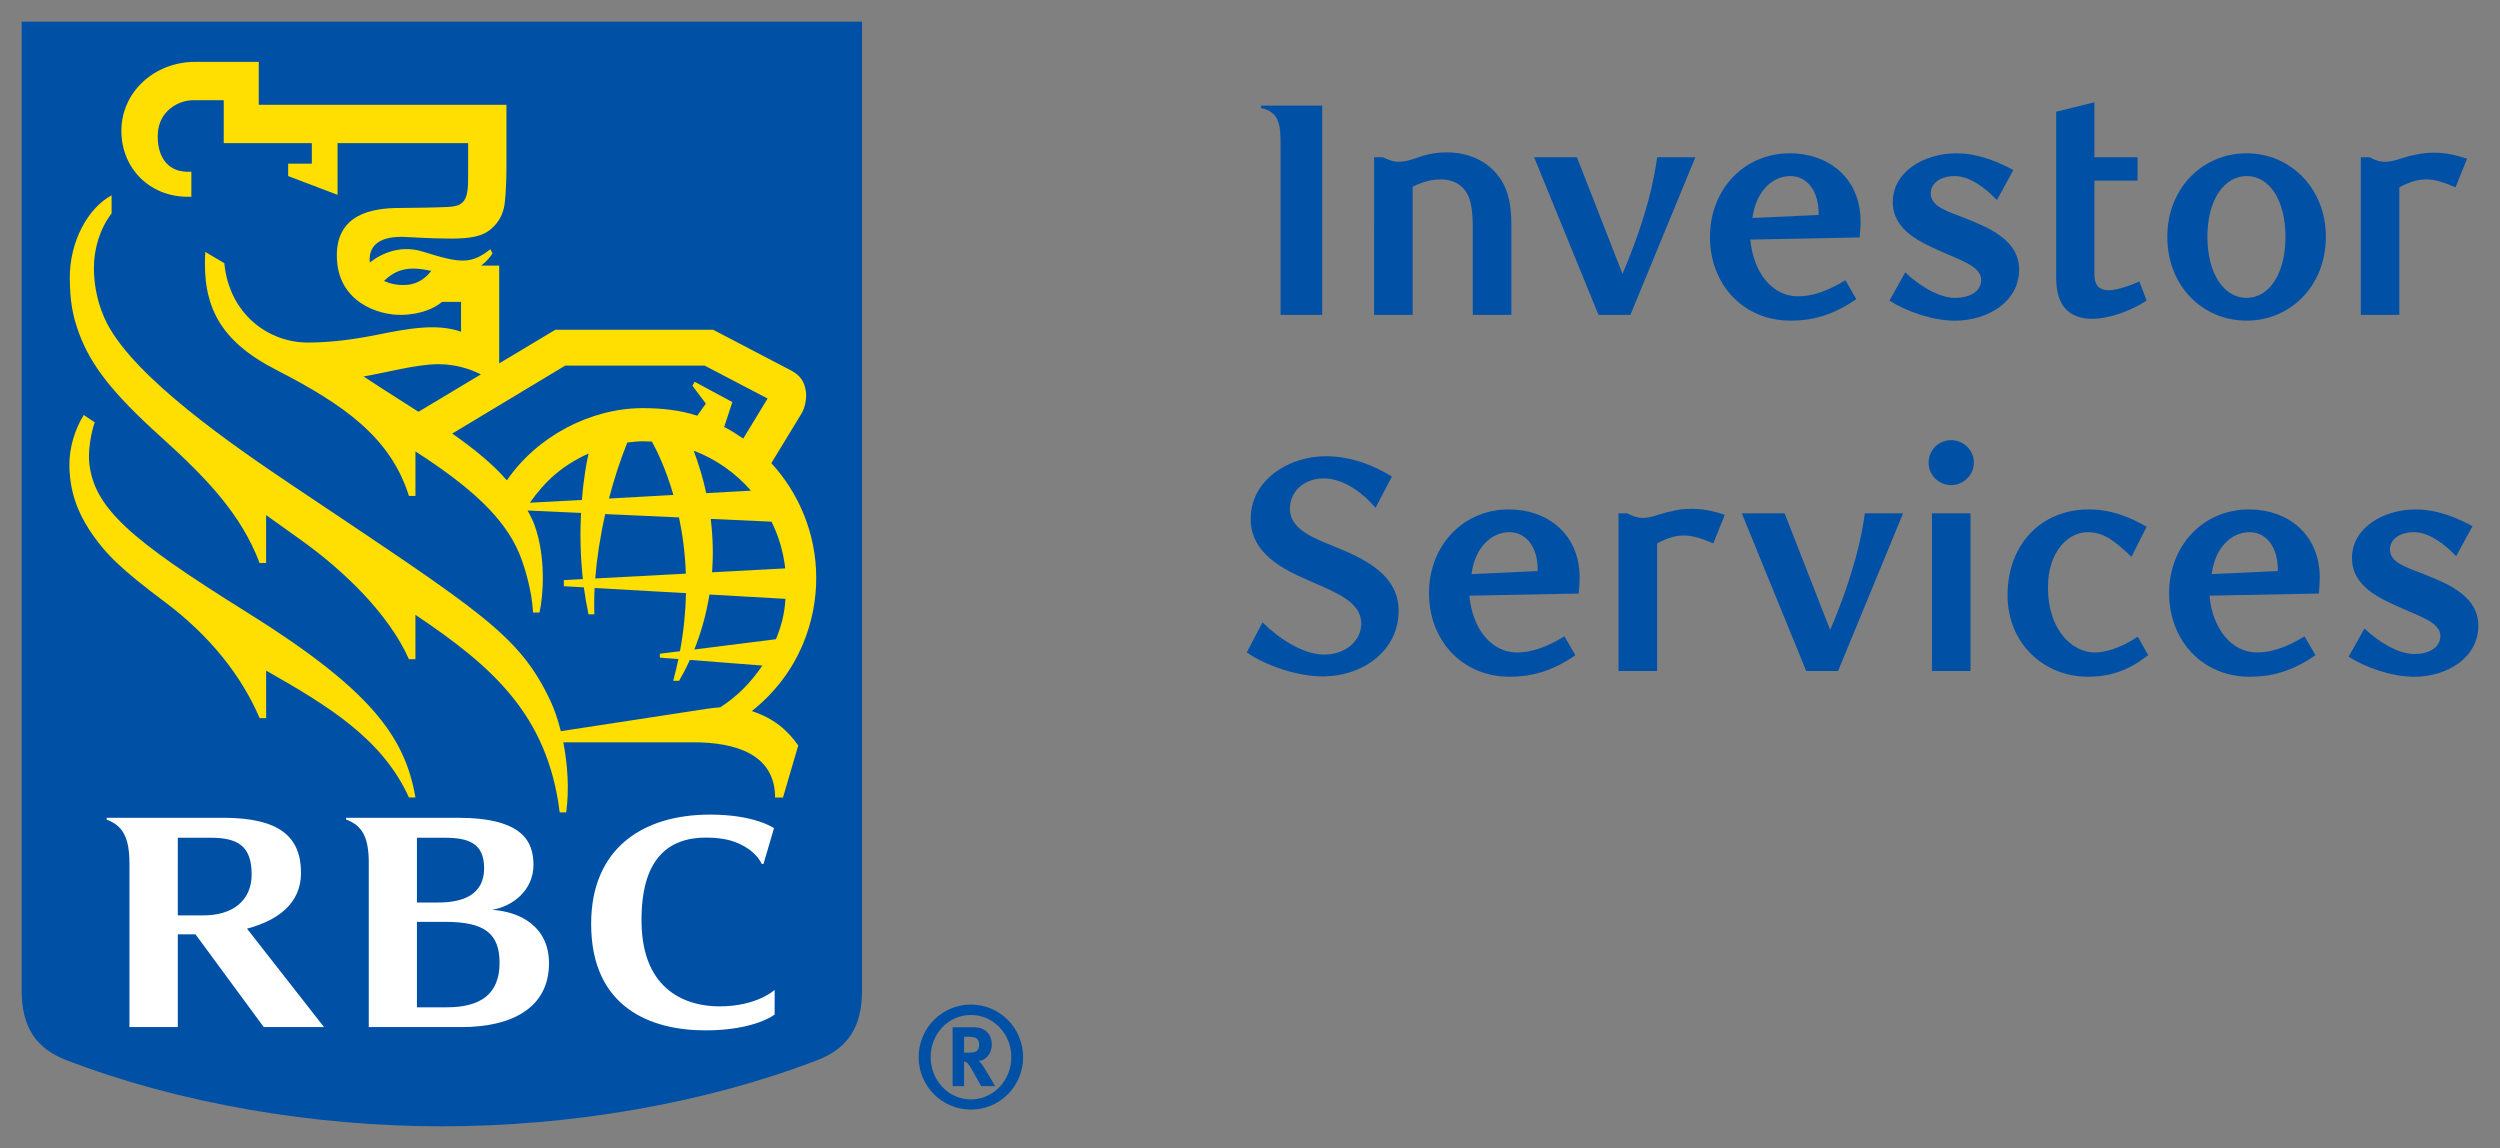 <?xml version="1.0" encoding="utf-8"?>
<!-- Generator: Adobe Illustrator 27.0.0, SVG Export Plug-In . SVG Version: 6.00 Build 0)  -->
<svg version="1.1" id="One_line_x2C__cmyk_x2C__positive"
	 xmlns="http://www.w3.org/2000/svg" xmlns:xlink="http://www.w3.org/1999/xlink" x="0px" y="0px" viewBox="0 0 163.279 74.979"
	 style="enable-background:new 0 0 163.279 74.979;" xml:space="preserve">
<rect x="0" y="0" width="163.279" height="74.979" fill="#808080" stroke="none"/>
<style type="text/css">
	.st0{fill:#0051A5;}
	.st1{fill:#FEDF01;}
	.st2{fill:#FFFFFF;}
</style>
<g id="Layer_2_2_">
	<g>
		<g>
			<g>
				<g>
					<g>
						<g>
							<path class="st0" d="M56.3,64.725c0,2.385-0.978,3.768-2.887,4.502c-7.416,2.861-16.2,4.335-24.555,4.335
								c-8.354,0-17.138-1.474-24.556-4.335c-1.908-0.734-2.886-2.117-2.886-4.502V1.416h54.885V64.725z"/>
							<g>
								<g>
									<path class="st1" d="M16.135,39.996C8.538,35.254,6.027,33.152,5.814,30.041
										c-0.036-0.633,0.107-1.698,0.372-2.46l-0.716-0.475c-0.574,0.912-0.937,2.114-0.937,3.218
										c-0.001,1.797,0.575,3.158,1.281,4.246c1.069,1.645,2.192,2.676,4.957,4.75
										c2.983,2.238,5.015,4.849,6.187,7.582h0.424v-3.102c4.029,2.286,7.582,4.439,9.327,8.283h0.424
										C26.448,48.099,24.195,45.028,16.135,39.996z"/>
									<path class="st1" d="M51.137,52.09h-0.514c0-2.836-2.6-3.609-5.324-3.609h-8.509
										c0.273,1.398,0.402,3.034,0.188,4.58h-0.423c-0.789-6.372-4.39-9.529-9.423-12.907v2.899h-0.424
										c-1.337-2.992-4.278-5.801-7.062-7.793h0.001c-0.742-0.529-1.507-1.077-2.267-1.618v3.128h-0.424
										c-1.18-3.103-3.323-5.417-6.378-8.173c-3.299-2.971-4.631-4.748-5.402-6.793
										c-0.469-1.238-0.601-2.239-0.618-3.599c-0.03-2.431,1.199-4.627,2.731-5.45v1.178
										c-0.76,1.008-1.154,2.28-1.156,3.574c-0.002,1.192,0.282,2.521,0.878,3.654
										c1.857,3.538,8.116,7.88,12.091,10.545c12.359,8.289,14.826,9.736,16.879,14.136
										c0.228,0.49,0.456,1.149,0.647,1.913c1.786-0.276,8.262-1.261,9.457-1.45
										c0.228-0.036,0.707-0.097,0.954-0.111c1.115-0.706,1.987-1.604,2.752-2.725L45.054,43.1
										c-0.244,0.544-0.487,1-0.7,1.366h-0.385c0.129-0.481,0.242-0.956,0.338-1.424l-1.209-0.089v-0.258
										l1.312-0.162c0.249-1.341,0.369-2.608,0.394-3.793l-5.967-0.338c-0.033,0.612-0.038,1.188-0.018,1.723
										h-0.382c-0.127-0.595-0.227-1.186-0.304-1.764l-1.307-0.074V37.888l1.242-0.067
										c-0.173-1.579-0.185-3.053-0.121-4.318l-3.489-0.161c0.164,0.307,0.335,0.618,0.455,0.956
										c0.753,2.105,0.574,4.574,0.325,5.707H34.814c-0.061-1.314-0.503-2.922-0.921-3.905
										c-0.965-2.275-3.132-4.284-6.76-6.617v2.907h-0.424c-1.207-3.82-4.212-5.944-8.679-8.239
										c-3.686-1.892-4.832-4.171-4.624-7.7l1.245,0.737c0.319,3.301,2.855,5.205,5.509,5.185
										c1.562-0.011,3.026-0.218,4.441-0.502c2.042-0.412,3.932-0.765,5.511-0.205v-1.95H28.871
										c-0.443,0.383-1.342,0.829-2.665,0.849c-1.454,0.027-4.207-0.811-4.207-3.886
										c0-2.67,2.261-3.096,4.102-3.096c0.983,0,2.621-0.037,3.175-0.068c0.412-0.024,0.72-0.087,0.92-0.285
										c0.209-0.205,0.272-0.416,0.321-0.689c0.058-0.331,0.058-0.671,0.058-1.243c0-0.21,0-1.95,0-1.95h-8.528
										v3.377l-3.226-1.227v-0.808h1.545v-1.342h-5.753V6.543h-1.963c-1.05,0-2.257,0.734-2.341,2.158
										c-0.082,1.365,0.532,2.515,1.937,2.515h0.252v1.634h-0.252c-2.462,0-4.318-1.85-4.318-4.304
										c0-2.558,2.179-4.505,4.812-4.505h4.16v2.805h16.176c0,0,0,3.353,0,4.145c0,0.698-0.038,1.637-0.106,2.23
										c-0.047,0.43-0.201,1.207-1.018,1.831c-0.492,0.375-1.236,0.527-2.443,0.532
										c-0.393,0.002-1.541-0.018-2.915-0.102c-1.843-0.116-2.365,0.594-2.44,1.254c-0.017,0.14-0.015,0.276,0,0.406
										c0.863-0.669,2.084-1.14,3.472-0.705c2.441,0.768,3.137,0.836,4.407-0.163l0.129,0.286
										c-0.137,0.212-0.382,0.516-0.738,0.787h1.179v6.387l3.67-2.199h10.301c0,0,4.355,2.275,5.071,2.65
										c0.632,0.332,0.881,0.734,0.98,1.324c0.082,0.493-0.045,1.118-0.288,1.517
										c-0.151,0.249-1.335,2.189-1.96,3.224c1.751,1.895,2.933,4.546,2.933,7.499
										c0,2.675-0.99,6.127-4.205,8.692c1.413,0.463,2.32,1.233,3.03,2.247L51.137,52.09z M28.167,17.692
										c-1.447-0.318-2.253-0.139-3.086,0.654c0.407,0.195,0.917,0.301,1.481,0.26
										C27.375,18.549,27.88,18.062,28.167,17.692z M27.331,26.894l4.076-2.443
										c-0.799-0.398-1.685-0.651-2.735-0.665c-1.404-0.022-3.776,0.625-4.923,0.8
										C24.262,24.937,26.083,26.101,27.331,26.894z M45.535,27.152l0.565-0.792l-0.875-1.168l0.146-0.258
										l2.461,1.327l-0.536,1.627c0.395,0.189,0.761,0.431,1.248,0.754l1.589-2.614l-4.116-2.152h-9.098
										l-7.383,4.442c1.387,0.963,2.663,2.005,3.569,3.053c1.978-2.878,5.455-4.716,8.896-4.716
										C43.126,26.657,44.438,26.777,45.535,27.152z M44.793,37.466c-0.046-1.359-0.218-2.588-0.445-3.672
										l-4.82-0.219c-0.332,1.467-0.549,2.9-0.652,4.205L44.793,37.466z M46.417,33.89
										c0.155,1.244,0.17,2.41,0.092,3.487l4.775-0.254c-0.122-1.084-0.43-2.112-0.893-3.051L46.417,33.89z
										 M43.981,32.326c-0.497-1.724-1.093-2.923-1.406-3.487c-0.2-0.011-0.402-0.017-0.605-0.017
										c-0.335,0-0.673,0.043-0.999,0.079c-0.484,1.205-0.876,2.424-1.197,3.659L43.981,32.326z M45.307,29.433
										c0.356,0.955,0.624,1.882,0.82,2.774l2.92-0.161C48.044,30.892,46.762,29.986,45.307,29.433z
										 M50.678,41.748c0.342-0.829,0.561-1.627,0.622-2.636l-4.963-0.282c-0.224,1.389-0.594,2.599-0.989,3.589
										L50.678,41.748z M38.437,29.624c-1.663,0.746-2.808,1.756-3.83,3.208l3.397-0.178
										C38.126,31.147,38.323,30.146,38.437,29.624z"/>
								</g>
								<g>
									<path class="st2" d="M32.133,59.421c1.384-0.225,2.708-1.302,2.708-2.93c0-1.468-0.624-3.08-4.945-3.08
										c-3.232,0-7.29,0-7.29,0v0.118c0.221,0.068,0.569,0.246,0.797,0.472
										c0.495,0.484,0.658,1.207,0.682,2.166v10.914c0,0,3.994,0,6.042,0c3.323,0,5.729-1.267,5.729-4.171
										C35.856,60.549,34.019,59.544,32.133,59.421z M29.024,54.714c1.546,0,2.595,0.335,2.595,1.986
										c0,1.76-1.405,2.244-3.008,2.244c-0.777,0-1.381,0-1.381,0v-4.23
										C27.23,54.714,28.095,54.714,29.024,54.714z M29.18,65.789c-0.654,0-1.95,0-1.95,0v-5.581
										c0,0,1.06,0,1.86,0c2.556,0,3.537,0.761,3.537,2.678C32.627,64.958,31.348,65.789,29.18,65.789z"/>
									<path class="st2" d="M17.226,67.081h3.936l-5.029-6.429c2.016-0.539,3.526-1.642,3.526-3.645
										c0-2.353-1.407-3.597-5.089-3.597c-3.264,0-7.604,0-7.604,0v0.118c0.28,0.1,0.593,0.281,0.798,0.483
										c0.532,0.525,0.691,1.326,0.691,2.409c0,0.003,0,10.661,0,10.661h3.158v-6.06c0,0,0.686,0,1.153,0
										L17.226,67.081z M11.613,54.714c0,0,1.2,0,2.127,0c1.771,0,2.696,0.517,2.696,2.4
										c0,1.679-1.21,2.672-3.149,2.672c-0.777,0-1.674,0-1.674,0V54.714z"/>
									<path class="st2" d="M48.626,55.284c0.845,0.479,1.101,1.105,1.106,1.111
										c0.041,0.046,0.132,0.032,0.132,0.032l0.688-2.338c0,0-1.235-0.886-4.171-0.886
										c-4.444,0-7.772,2.239-7.772,7.138c0,5.52,3.964,6.954,7.457,6.954c3.251,0,4.527-1.034,4.527-1.034
										V64.655c0,0-1.148,1.073-3.61,1.073c-2.035,0-5.019-0.929-5.083-5.468c-0.06-4.189,1.767-5.556,4.215-5.556
										C47.479,54.704,48.162,55.023,48.626,55.284z"/>
								</g>
							</g>
						</g>
					</g>
				</g>
			</g>
		</g>
	</g>
</g>
<g>
	<g>
		<path class="st0" d="M63.413,72.469c-1.874,0-3.414-1.511-3.414-3.429c0-1.909,1.54-3.431,3.414-3.431
			c1.87,0,3.409,1.522,3.409,3.431C66.823,70.958,65.283,72.469,63.413,72.469z M63.413,66.29
			c-1.462,0-2.629,1.219-2.629,2.749c0,1.532,1.167,2.766,2.629,2.766c1.456,0,2.638-1.234,2.638-2.766
			C66.051,67.509,64.869,66.29,63.413,66.29z M63.643,67.094c0.684,0,1.134,0.451,1.134,1.123
			c0,0.583-0.387,1.054-0.856,1.062c0.07,0.063,0.109,0.1,0.156,0.166c0.221,0.277,0.919,1.493,0.919,1.493h-0.911
			c-0.147-0.259-0.21-0.359-0.36-0.636c-0.379-0.69-0.498-0.875-0.637-0.941
			c-0.038-0.009-0.069-0.027-0.122-0.027v1.605h-0.751V67.094H63.643z M62.965,68.752h0.261
			c0.332,0,0.477-0.037,0.581-0.128c0.093-0.09,0.145-0.23,0.145-0.387c0-0.239-0.086-0.397-0.274-0.47
			c-0.082-0.028-0.248-0.056-0.433-0.056h-0.28V68.752z"/>
	</g>
</g>
<g>
	<path class="st0" d="M86.355,20.565h-2.718V9.636c0-0.893,0-1.607-0.356-2.063c-0.198-0.258-0.575-0.476-0.913-0.496
		V6.898h3.987V20.565z"/>
	<path class="st0" d="M96.189,20.565v-5.772c0-1.012-0.118-1.765-0.416-2.222c-0.377-0.615-0.992-0.853-1.706-0.853
		s-1.369,0.258-1.805,0.476v8.371h-2.519V10.27h0.575c0.476,0.218,0.733,0.297,0.992,0.297
		c0.356,0,0.674-0.079,1.051-0.198c0.516-0.179,1.131-0.416,2.123-0.416c1.566,0,2.816,0.654,3.55,1.785
		c0.496,0.754,0.675,1.746,0.675,2.877v5.951H96.189z"/>
	<path class="st0" d="M106.484,20.565h-2.083l-4.206-10.295h2.798l2.975,7.617c1.647-3.888,2.083-6.289,2.262-7.617
		h2.499L106.484,20.565z"/>
	<path class="st0" d="M116.937,20.942c-3.075,0-5.257-2.361-5.257-5.455c0-3.134,2.241-5.475,5.217-5.475
		c2.439,0,4.622,1.528,4.622,4.483c0,0.198-0.021,0.654-0.06,1.012l-7.142,0.139
		c0.198,2.182,1.448,3.709,3.114,3.709c0.952,0,1.944-0.357,3.095-1.051l0.714,1.23
		C119.674,20.625,118.305,20.942,116.937,20.942z M118.781,14.039c0.019-1.666-0.833-2.539-1.845-2.539
		c-1.21,0-2.262,1.032-2.479,2.738L118.781,14.039z"/>
	<path class="st0" d="M130.424,13.067c-0.794-0.834-1.805-1.567-2.757-1.567c-0.913,0-1.567,0.457-1.567,1.131
		c0,0.873,1.11,1.17,2.261,1.627c1.607,0.635,3.512,1.448,3.512,3.353c0,2.103-2.063,3.333-4.186,3.333
		c-1.448,0-3.174-0.595-4.285-1.309l1.032-1.845c0.853,0.813,2.162,1.666,3.253,1.666
		c1.012,0,1.706-0.456,1.706-1.17c0-0.853-1.23-1.25-2.4-1.765c-1.527-0.675-3.372-1.448-3.372-3.333
		c0-1.983,2.062-3.174,4.146-3.174c1.488,0,2.797,0.595,3.729,1.091L130.424,13.067z"/>
	<path class="st0" d="M140.202,19.633c-0.972,0.635-2.38,1.19-3.61,1.19c-0.654,0-1.289-0.198-1.726-0.694
		c-0.377-0.436-0.575-1.111-0.575-2.023V7.295l2.499-0.615v3.59h2.817v1.527h-2.817v6.129
		c0,0.773,0.398,1.031,0.913,1.031c0.635,0,1.587-0.377,2.023-0.575L140.202,19.633z"/>
	<path class="st0" d="M146.729,20.942c-2.877,0-5.178-2.261-5.178-5.475c0-3.174,2.301-5.455,5.178-5.455
		c2.856,0,5.177,2.281,5.177,5.455C151.905,18.681,149.585,20.942,146.729,20.942z M146.729,11.5
		c-1.448,0-2.56,1.528-2.56,3.967c0,2.42,1.092,3.987,2.56,3.987s2.539-1.567,2.539-3.987
		C149.268,13.028,148.196,11.5,146.729,11.5z"/>
	<path class="st0" d="M160.374,12.234c-0.773-0.337-1.368-0.516-1.924-0.516s-1.071,0.159-1.745,0.516v8.332h-2.519
		V10.27h0.575c0.397,0.218,0.714,0.297,0.992,0.297c0.337,0,0.654-0.079,1.07-0.218
		c0.694-0.218,1.389-0.377,2.123-0.377c0.635,0,1.329,0.099,2.182,0.397L160.374,12.234z"/>
</g>
<g>
	<path class="st0" d="M89.838,33.17c-0.873-1.031-2.123-1.924-3.393-1.924s-2.201,0.853-2.201,1.983
		c0,1.329,1.508,1.904,2.995,2.499c1.924,0.793,4.106,1.825,4.106,4.165c0,2.658-2.4,4.285-4.939,4.285
		c-1.666,0-3.71-0.694-4.979-1.567l1.032-1.964c1.012,1.012,2.618,2.103,4.026,2.103
		c1.389,0,2.42-0.893,2.42-2.023c0-1.389-1.587-2.004-3.213-2.718c-1.925-0.814-4.008-1.865-4.008-4.126
		c0-2.519,2.46-4.086,4.9-4.086c1.745,0,3.233,0.655,4.324,1.329L89.838,33.17z"/>
	<path class="st0" d="M98.587,44.2c-3.075,0-5.257-2.361-5.257-5.455c0-3.134,2.241-5.475,5.217-5.475
		c2.439,0,4.622,1.528,4.622,4.483c0,0.198-0.021,0.654-0.06,1.012l-7.142,0.139
		c0.198,2.182,1.448,3.709,3.114,3.709c0.952,0,1.944-0.357,3.095-1.051l0.714,1.23
		C101.324,43.882,99.955,44.2,98.587,44.2z M100.432,37.296c0.019-1.666-0.833-2.539-1.845-2.539
		c-1.21,0-2.262,1.032-2.479,2.738L100.432,37.296z"/>
	<path class="st0" d="M111.896,35.491c-0.773-0.337-1.368-0.516-1.924-0.516s-1.071,0.159-1.745,0.516v8.332h-2.519
		V33.528h0.575c0.397,0.218,0.714,0.297,0.992,0.297c0.337,0,0.654-0.079,1.07-0.218
		c0.694-0.218,1.389-0.377,2.123-0.377c0.635,0,1.329,0.099,2.182,0.397L111.896,35.491z"/>
	<path class="st0" d="M120.048,43.822h-2.083l-4.206-10.295h2.798l2.975,7.617c1.647-3.888,2.083-6.289,2.262-7.617
		h2.499L120.048,43.822z"/>
	<path class="st0" d="M127.428,31.682c-0.812,0-1.468-0.654-1.468-1.468c0-0.813,0.655-1.468,1.468-1.468
		c0.814,0,1.488,0.655,1.488,1.468C128.916,31.028,128.241,31.682,127.428,31.682z M126.179,43.822V33.528h2.519
		v10.295H126.179z"/>
	<path class="st0" d="M140.301,42.791c-0.694,0.516-1.864,1.409-3.928,1.409c-2.876,0-5.257-2.162-5.257-5.336
		c0-3.313,2.202-5.594,5.316-5.594c1.448,0,2.658,0.496,3.769,1.131l-0.991,1.964
		c-1.25-1.19-1.904-1.607-2.897-1.607c-1.131,0-2.559,1.151-2.559,3.61c0,2.737,1.547,4.245,3.074,4.245
		c0.596,0,1.607-0.238,2.797-1.032L140.301,42.791z"/>
	<path class="st0" d="M146.926,44.2c-3.075,0-5.257-2.361-5.257-5.455c0-3.134,2.241-5.475,5.217-5.475
		c2.439,0,4.622,1.528,4.622,4.483c0,0.198-0.021,0.654-0.06,1.012l-7.142,0.139
		c0.198,2.182,1.448,3.709,3.114,3.709c0.952,0,1.944-0.357,3.095-1.051l0.714,1.23
		C149.663,43.882,148.294,44.2,146.926,44.2z M148.771,37.296c0.019-1.666-0.833-2.539-1.845-2.539
		c-1.21,0-2.262,1.032-2.479,2.738L148.771,37.296z"/>
	<path class="st0" d="M160.415,36.325c-0.794-0.834-1.805-1.567-2.757-1.567c-0.913,0-1.567,0.457-1.567,1.131
		c0,0.873,1.11,1.17,2.261,1.627c1.607,0.635,3.512,1.448,3.512,3.353c0,2.103-2.063,3.333-4.186,3.333
		c-1.448,0-3.174-0.595-4.285-1.309l1.032-1.845c0.853,0.813,2.162,1.666,3.253,1.666
		c1.012,0,1.706-0.456,1.706-1.17c0-0.853-1.23-1.25-2.4-1.765c-1.527-0.675-3.372-1.448-3.372-3.333
		c0-1.983,2.062-3.174,4.146-3.174c1.488,0,2.797,0.595,3.729,1.091L160.415,36.325z"/>
</g>
</svg>

